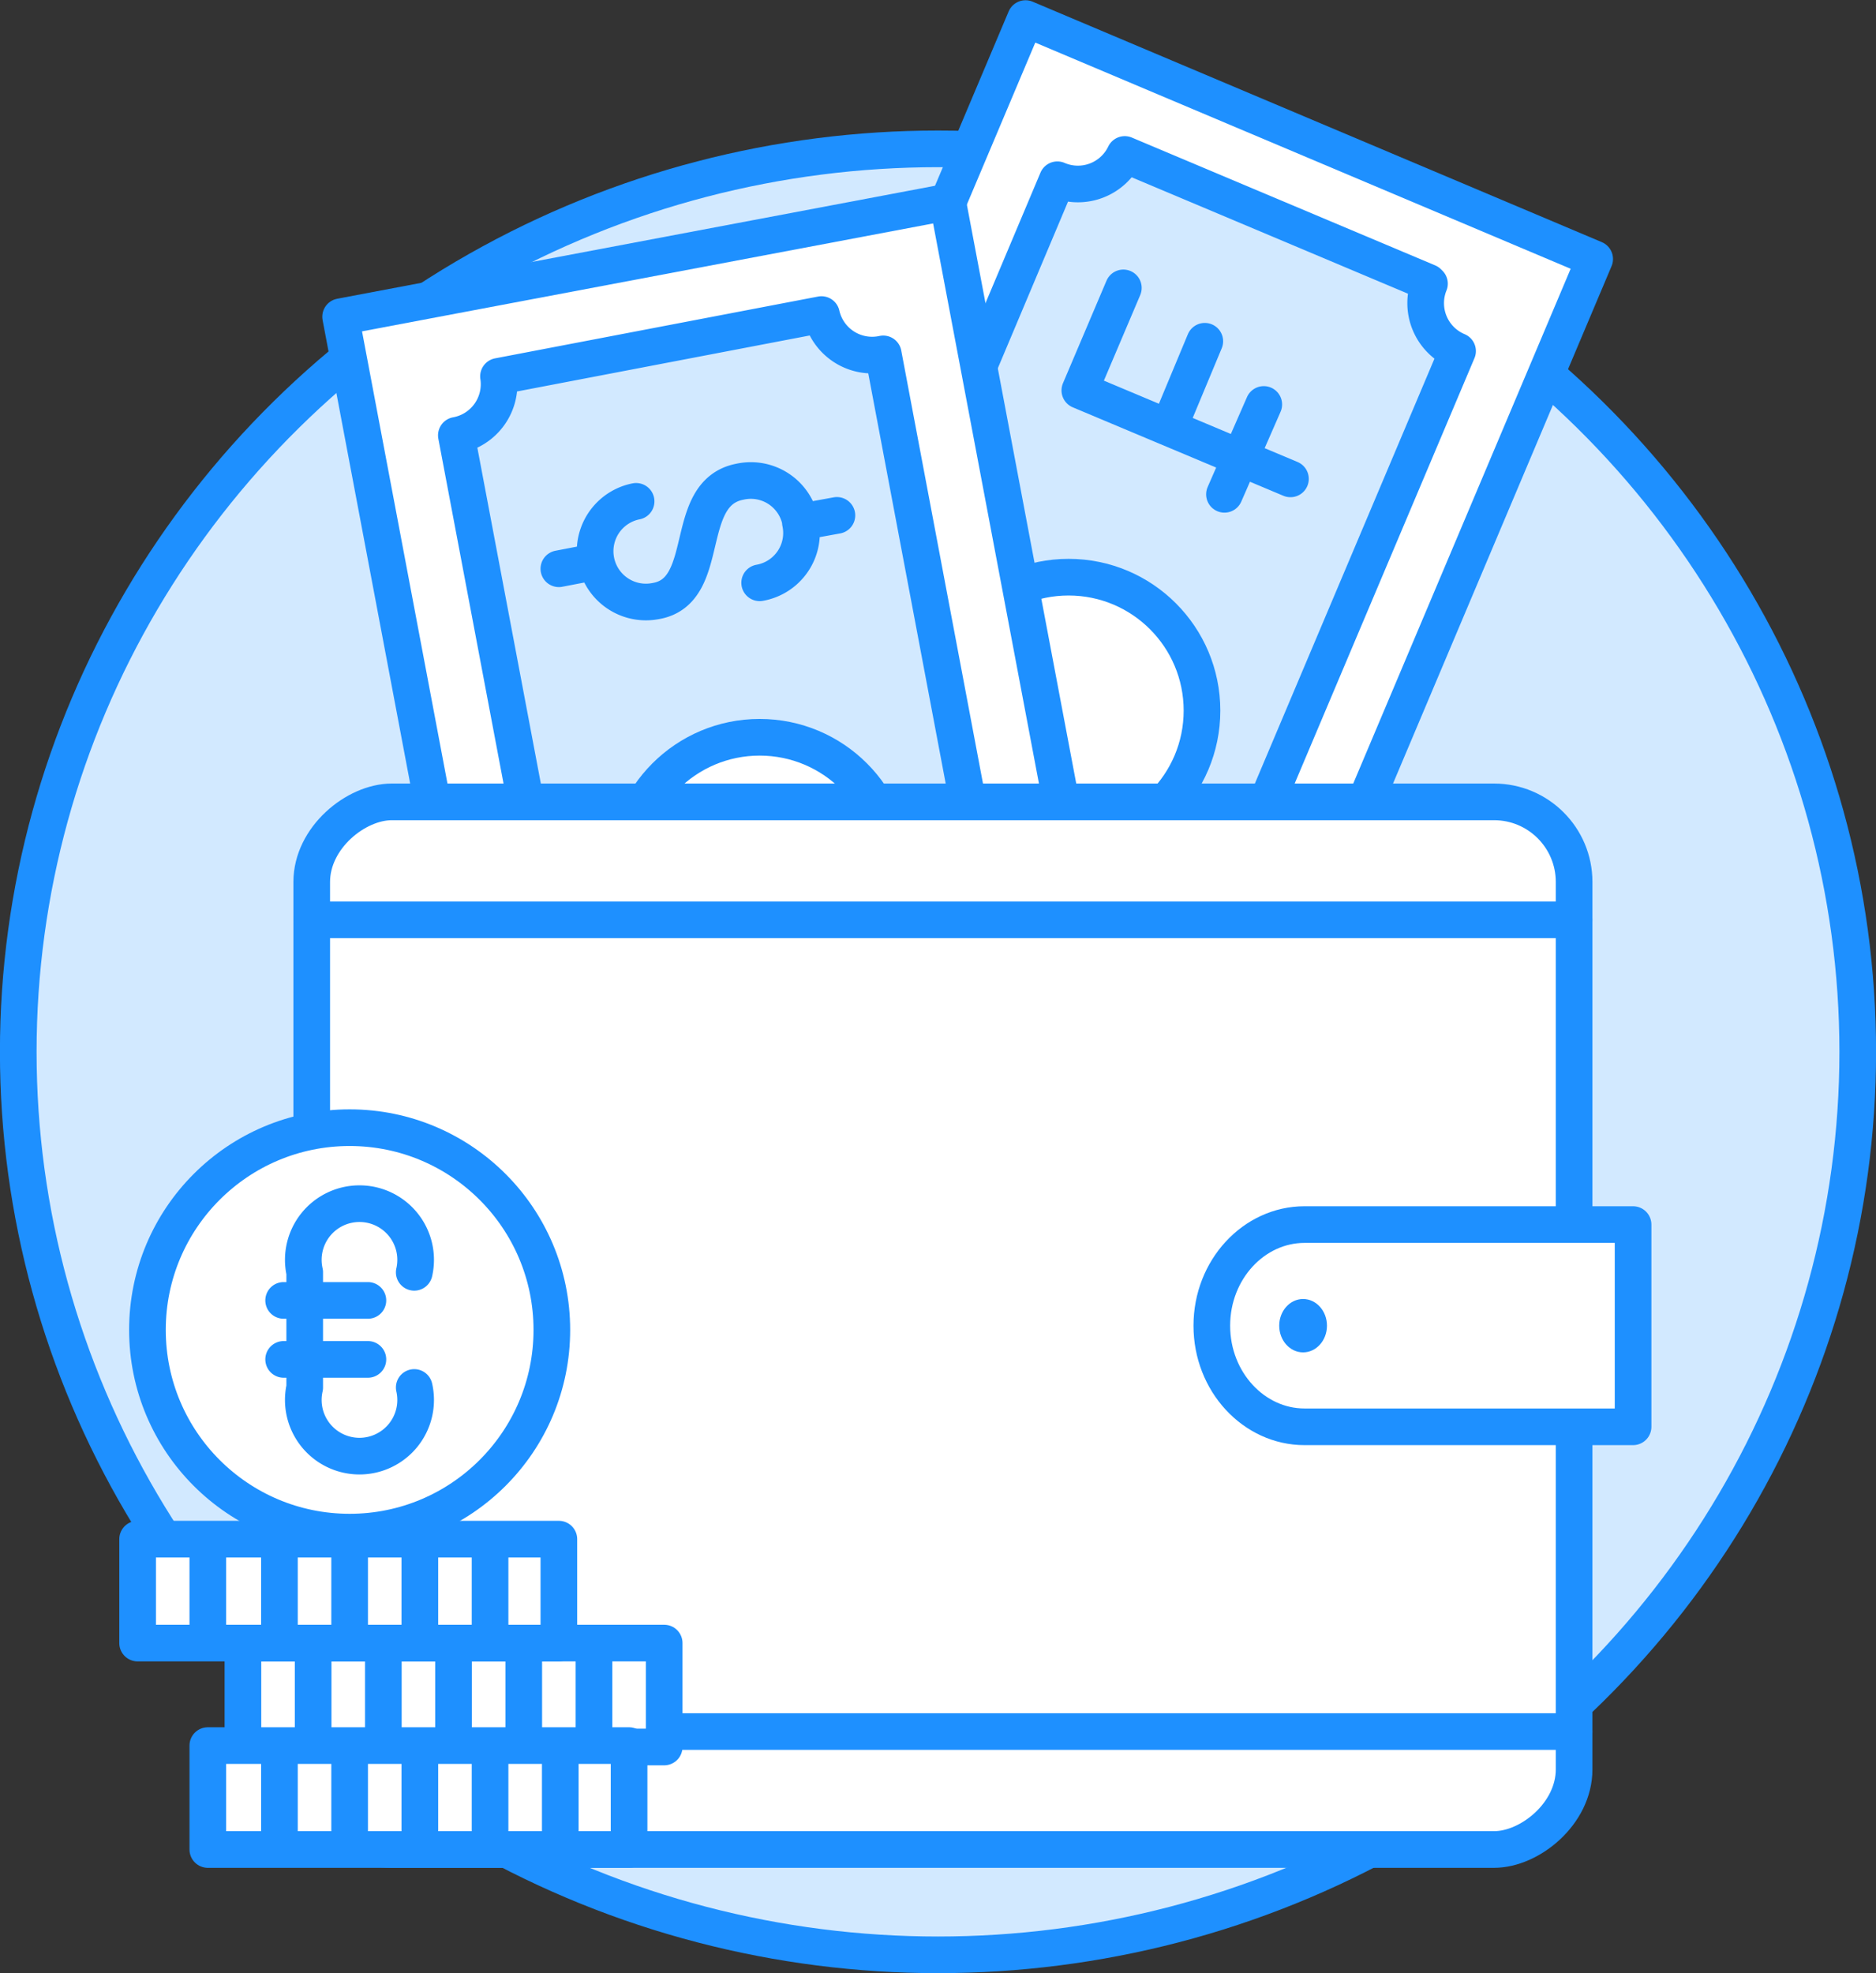 <svg xmlns="http://www.w3.org/2000/svg" viewBox="0 0 133.6 140.5"><rect x="0" y="0" width="133.6" height="140.5" fill="#333333" stroke="none"/><defs><style>.cls-1{fill:#d2e9ff}.cls-1,.cls-2,.cls-3{stroke:#1e90ff;stroke-linecap:round;stroke-linejoin:round;stroke-width:2.61px}.cls-2{fill:#fff}.cls-3{fill:none}</style></defs><g id="Layer_2" data-name="Layer 2"><g id="Warstwa_1" data-name="Warstwa 1"><ellipse class="cls-1" cx="66.8" cy="74.9" rx="65.5" ry="64.3"/><path class="cls-2" transform="rotate(22.9 76.1 50.6)" d="M54.1 6.4h44v88.5h-44z"/><path class="cls-1" d="M101.7 20.1L80.1 11a3.7 3.7 0 0 1-4.8 1.8L48.5 76.4a3.6 3.6 0 0 1 2 4.7l21.6 9.1a3.7 3.7 0 0 1 4.9-1.8L103.8 25a3.7 3.7 0 0 1-2-4.8z"/><circle class="cls-2" cx="76.1" cy="50.6" r="9.5"/><path class="cls-2" d="M64 79.4l5-11.8"/><path class="cls-3" d="M80 20.5l-3.1 7.3 15 6.3M85.8 24.3l-2.5 6M87.2 35.2l2.8-6.4"/><path class="cls-2" transform="rotate(-10.7 54.1 62)" d="M32.1 17.7h44v88.5h-44z"/><path class="cls-1" d="M58.5 22.4l-23 4.4a3.7 3.7 0 0 1-3 4.2l12.8 67.7a3.6 3.6 0 0 1 4.4 2.8l23-4.3a3.6 3.6 0 0 1 3-4.2L62.9 25.2a3.7 3.7 0 0 1-4.4-2.8z"/><circle class="cls-2" cx="54.1" cy="62" r="9.5"/><path class="cls-2" d="M59.9 92.6l-2.4-12.5"/><path class="cls-3" d="M42.4 40l-2.6.5M59.6 36.7l-2.2.4M45.3 35.7a3.6 3.6 0 1 0 1.4 7.1c4.1-.7 1.8-7.7 6-8.5a3.6 3.6 0 0 1 4.3 2.8v.1a3.6 3.6 0 0 1-2.9 4.3"/><rect class="cls-2" x="29.8" y="49.4" width="74.6" height="89.9" rx="5.7" ry="5.7" transform="rotate(90 67.1 94.4)"/><path class="cls-3" d="M22.2 65.5h89.9M22.2 123.3h89.9"/><path class="cls-2" d="M92.9 87.2c-3.6 0-6.6 3.2-6.6 7.2s3 7.2 6.6 7.2h23.4V87.2z"/><ellipse cx="92.8" cy="94.4" rx="1.7" ry="1.9" fill="#1e90ff"/><path class="cls-2" d="M17.3 117h30v7.4h-30zM22.3 117v7.3M27.3 117v7.3M32.3 117v7.3M37.3 117v7.3M42.3 117v7.3"/><path class="cls-2" d="M14.8 124.3h30v7.4h-30zM19.9 124.3v7.4M24.9 124.3v7.4M29.9 124.3v7.4M34.9 124.3v7.4M39.9 124.3v7.4M9.8 109.6h30v7.4h-30zM14.8 109.6v7.4M19.9 109.6v7.4M24.9 109.6v7.4M29.9 109.6v7.4M34.9 109.6v7.4"/><circle class="cls-2" cx="24.9" cy="94.7" r="14.4"/><path class="cls-2" d="M29.5 90.6a4 4 0 1 0-7.8 0v8.2a4 4 0 1 0 7.8 0M20.2 92.6h6M20.2 96.8h6"/></g></g></svg>